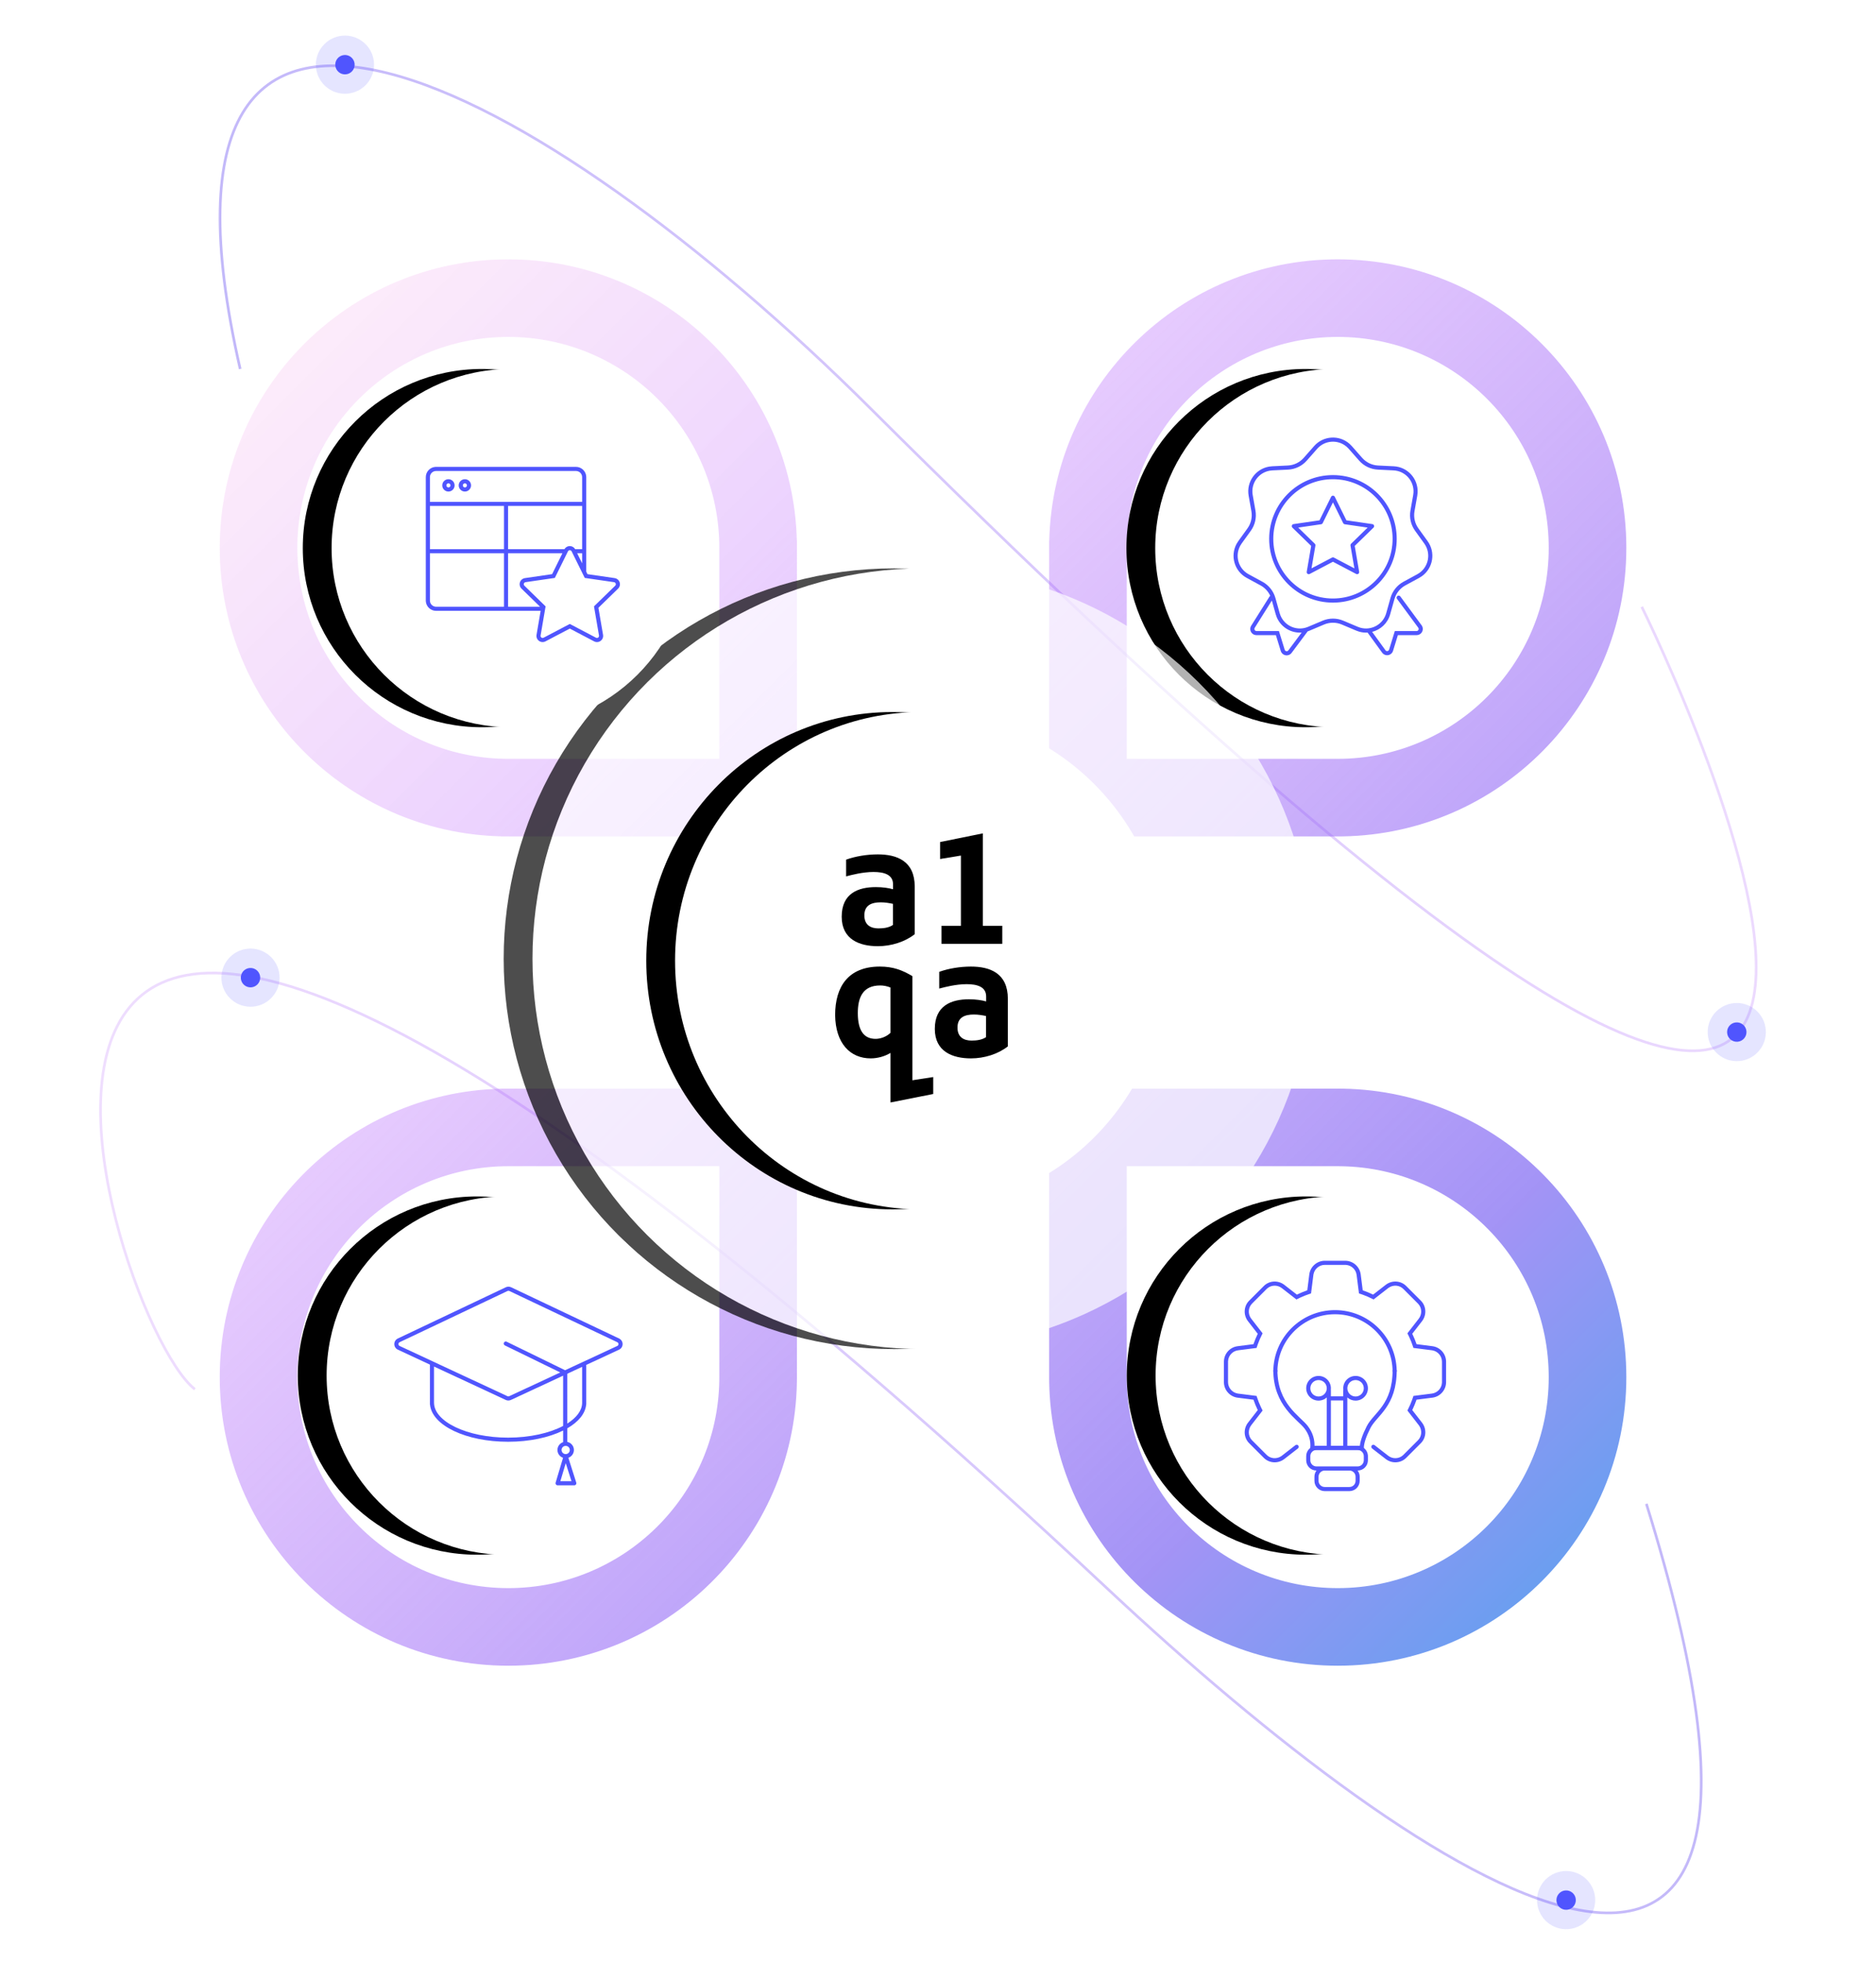 <svg xmlns="http://www.w3.org/2000/svg" xmlns:xlink="http://www.w3.org/1999/xlink" width="456" height="477" viewBox="0 0 456 477">
  <defs>
    <linearGradient id="img-illustration-a1qa-a" x1="108.096%" x2="0%" y1="59.616%" y2="41.808%">
      <stop offset="0%" stop-color="#1E85E9"/>
      <stop offset="20.276%" stop-color="#8671F3"/>
      <stop offset="70.727%" stop-color="#CFA9FC"/>
      <stop offset="100%" stop-color="#F4D9FB"/>
    </linearGradient>
    <linearGradient id="img-illustration-a1qa-b" x1="108.096%" x2="0%" y1="61.757%" y2="39.984%">
      <stop offset="0%" stop-color="#1E85E9"/>
      <stop offset="20.276%" stop-color="#8671F3"/>
      <stop offset="70.727%" stop-color="#CFA9FC"/>
      <stop offset="100%" stop-color="#F4D9FB"/>
    </linearGradient>
    <linearGradient id="img-illustration-a1qa-c" x1="100%" x2="0%" y1="100%" y2="0%">
      <stop offset="0%" stop-color="#1E85E9"/>
      <stop offset="20.276%" stop-color="#8671F3"/>
      <stop offset="70.727%" stop-color="#C06CFD" stop-opacity=".4"/>
      <stop offset="100%" stop-color="#FFBEE8" stop-opacity=".3"/>
    </linearGradient>
    <circle id="img-illustration-a1qa-e" cx="323.35" cy="133.25" r="43.55"/>
    <filter id="img-illustration-a1qa-d" width="166.6%" height="166.6%" x="-33.3%" y="-25.3%" filterUnits="objectBoundingBox">
      <feOffset dy="7" in="SourceAlpha" result="shadowOffsetOuter1"/>
      <feGaussianBlur in="shadowOffsetOuter1" result="shadowBlurOuter1" stdDeviation="8.5"/>
      <feColorMatrix in="shadowBlurOuter1" values="0 0 0 0 0.042   0 0 0 0 0.042   0 0 0 0 0.042  0 0 0 0.1 0"/>
    </filter>
    <circle id="img-illustration-a1qa-g" cx="223.331" cy="233.078" r="94.9"/>
    <filter id="img-illustration-a1qa-f" width="130.6%" height="130.6%" x="-15.3%" y="-11.6%" filterUnits="objectBoundingBox">
      <feOffset dy="7" in="SourceAlpha" result="shadowOffsetOuter1"/>
      <feGaussianBlur in="shadowOffsetOuter1" result="shadowBlurOuter1" stdDeviation="8.5"/>
      <feColorMatrix in="shadowBlurOuter1" values="0 0 0 0 0.042   0 0 0 0 0.042   0 0 0 0 0.042  0 0 0 0.05 0"/>
    </filter>
    <ellipse id="img-illustration-a1qa-i" cx="222.887" cy="233.554" rx="60.45" ry="59.8"/>
    <filter id="img-illustration-a1qa-h" width="148%" height="148.5%" x="-24%" y="-18.4%" filterUnits="objectBoundingBox">
      <feOffset dy="7" in="SourceAlpha" result="shadowOffsetOuter1"/>
      <feGaussianBlur in="shadowOffsetOuter1" result="shadowBlurOuter1" stdDeviation="8.5"/>
      <feColorMatrix in="shadowBlurOuter1" values="0 0 0 0 0.042   0 0 0 0 0.042   0 0 0 0 0.042  0 0 0 0.05 0"/>
    </filter>
    <circle id="img-illustration-a1qa-k" cx="323.441" cy="334.412" r="43.55"/>
    <filter id="img-illustration-a1qa-j" width="166.6%" height="166.6%" x="-33.3%" y="-25.3%" filterUnits="objectBoundingBox">
      <feOffset dy="7" in="SourceAlpha" result="shadowOffsetOuter1"/>
      <feGaussianBlur in="shadowOffsetOuter1" result="shadowBlurOuter1" stdDeviation="8.5"/>
      <feColorMatrix in="shadowBlurOuter1" values="0 0 0 0 0.042   0 0 0 0 0.042   0 0 0 0 0.042  0 0 0 0.1 0"/>
    </filter>
    <circle id="img-illustration-a1qa-m" cx="121.941" cy="334.412" r="43.55"/>
    <filter id="img-illustration-a1qa-l" width="166.6%" height="166.6%" x="-33.3%" y="-25.3%" filterUnits="objectBoundingBox">
      <feOffset dy="7" in="SourceAlpha" result="shadowOffsetOuter1"/>
      <feGaussianBlur in="shadowOffsetOuter1" result="shadowBlurOuter1" stdDeviation="8.5"/>
      <feColorMatrix in="shadowBlurOuter1" values="0 0 0 0 0.042   0 0 0 0 0.042   0 0 0 0 0.042  0 0 0 0.1 0"/>
    </filter>
    <circle id="img-illustration-a1qa-o" cx="123.15" cy="133.25" r="43.55"/>
    <filter id="img-illustration-a1qa-n" width="166.6%" height="166.6%" x="-33.3%" y="-25.3%" filterUnits="objectBoundingBox">
      <feOffset dy="7" in="SourceAlpha" result="shadowOffsetOuter1"/>
      <feGaussianBlur in="shadowOffsetOuter1" result="shadowBlurOuter1" stdDeviation="8.5"/>
      <feColorMatrix in="shadowBlurOuter1" values="0 0 0 0 0.042   0 0 0 0 0.042   0 0 0 0 0.042  0 0 0 0.1 0"/>
    </filter>
  </defs>
  <g fill="none" fill-rule="evenodd" transform="translate(1)">
    <path stroke="url(#img-illustration-a1qa-a)" stroke-width=".65" d="M46.786,332.897 C21.33,346.361 -87.952,559.461 273.982,323.453 C361.865,266.146 477.336,214.888 399.087,366.723" opacity=".499" transform="scale(1 -1) rotate(-10 -3786.075 0)"/>
    <path stroke="url(#img-illustration-a1qa-b)" stroke-width=".65" d="M83.193,119.974 C67.188,141.934 -78.939,352.782 276.081,105.115 C369.131,40.202 478.404,4.407 428.742,122.19" opacity=".499" transform="scale(-1 1) rotate(-10 0 2884.144)"/>
    <path fill="url(#img-illustration-a1qa-c)" d="M324.754,264.65 L324.754,264.655 L325.324,264.659 C363.531,265.279 394.313,296.444 394.313,334.798 C394.313,373.54 362.906,404.947 324.164,404.947 C285.81,404.947 254.645,374.165 254.025,335.959 L254.021,335.388 L254.016,335.388 L254.016,283.513 L197.425,283.513 L197.425,264.65 L324.754,264.65 Z M192.709,208.059 L192.71,335.388 L192.704,335.388 L192.7,335.959 C192.081,374.165 160.916,404.947 122.561,404.947 C83.819,404.947 52.413,373.54 52.413,334.798 C52.413,296.648 82.868,265.61 120.793,264.672 L120.793,264.65 L173.846,264.65 L173.846,208.059 L192.709,208.059 Z M324.164,283.513 L272.879,283.513 L272.879,334.798 C272.879,363.122 295.84,386.083 324.164,386.083 C352.488,386.083 375.449,363.122 375.449,334.798 C375.449,306.758 352.945,283.973 325.012,283.52 L324.164,283.513 Z M173.846,283.513 L122.561,283.513 C94.237,283.513 71.276,306.475 71.276,334.798 C71.276,363.122 94.237,386.083 122.561,386.083 C150.602,386.083 173.386,363.579 173.839,335.647 L173.846,334.798 L173.846,283.513 Z M324.164,63.047 C362.906,63.047 394.313,94.453 394.313,133.195 C394.313,171.55 363.531,202.715 325.324,203.334 L324.754,203.338 L324.754,203.344 L272.879,203.343 L272.879,259.934 L254.016,259.934 L254.016,131.427 L254.038,131.427 C254.976,93.502 286.013,63.047 324.164,63.047 Z M120.793,203.344 L120.793,203.322 C82.868,202.384 52.413,171.346 52.413,133.195 C52.413,94.453 83.819,63.047 122.561,63.047 C160.712,63.047 191.749,93.502 192.688,131.427 L192.71,131.427 L192.709,184.48 L249.3,184.48 L249.3,203.343 L120.793,203.344 Z M122.561,81.91 C94.237,81.91 71.276,104.871 71.276,133.195 C71.276,161.236 93.78,184.021 121.713,184.474 L122.561,184.48 L173.846,184.48 L173.846,133.195 C173.846,104.871 150.885,81.91 122.561,81.91 Z M324.164,81.91 C296.124,81.91 273.339,104.415 272.886,132.347 L272.879,133.195 L272.879,184.48 L324.164,184.48 C352.488,184.48 375.449,161.519 375.449,133.195 C375.449,104.871 352.488,81.91 324.164,81.91 Z" opacity=".755"/>
    <g transform="rotate(90 323.35 133.25)">
      <use fill="#000" filter="url(#img-illustration-a1qa-d)" xlink:href="#img-illustration-a1qa-e"/>
      <use fill="#FFF" xlink:href="#img-illustration-a1qa-e"/>
    </g>
    <path fill="#5055FE" fill-rule="nonzero" d="M20.422,2.442 C22.649,-0.086 26.503,-0.331 29.032,1.896 C29.225,2.066 29.408,2.249 29.578,2.442 L29.578,2.442 L32.105,5.311 C33.087,6.426 34.479,7.097 35.964,7.169 L35.964,7.169 L39.782,7.356 C43.147,7.52 45.742,10.382 45.577,13.747 C45.565,14.004 45.536,14.261 45.491,14.515 L45.491,14.515 L44.823,18.279 C44.564,19.742 44.907,21.249 45.776,22.455 L45.776,22.455 L48.011,25.556 C49.981,28.29 49.361,32.102 46.628,34.072 C46.419,34.223 46.2,34.36 45.974,34.483 L45.974,34.483 L42.614,36.308 C41.308,37.017 40.345,38.225 39.944,39.657 L39.944,39.657 L38.912,43.338 C38.301,45.52 36.577,47.091 34.526,47.609 L37.767,52.083 L37.819,52.144 C37.877,52.201 37.947,52.243 38.025,52.267 C38.289,52.348 38.569,52.2 38.65,51.936 L38.65,51.936 L40.044,47.407 L45.341,47.407 L45.42,47.4 C45.498,47.388 45.573,47.357 45.637,47.309 C45.86,47.146 45.907,46.833 45.743,46.61 L45.743,46.61 L40.575,39.592 L40.529,39.515 C40.424,39.302 40.484,39.038 40.682,38.893 C40.904,38.729 41.217,38.777 41.381,38.999 L41.381,38.999 L46.549,46.017 L46.629,46.138 C47.021,46.793 46.858,47.652 46.23,48.115 L46.23,48.115 L46.097,48.202 C45.868,48.336 45.607,48.407 45.341,48.407 L45.341,48.407 L40.782,48.406 L39.606,52.231 L39.557,52.367 C39.263,53.072 38.476,53.452 37.731,53.223 C37.419,53.127 37.148,52.933 36.957,52.669 L36.957,52.669 L33.44,47.811 L33.421,47.782 C32.755,47.823 32.071,47.756 31.392,47.566 C31.144,47.496 30.9,47.411 30.663,47.31 L30.663,47.31 L27.142,45.822 C25.773,45.243 24.227,45.243 22.858,45.822 L22.858,45.822 L19.337,47.31 C19.178,47.378 19.016,47.438 18.855,47.491 L14.954,52.72 C14.764,52.975 14.497,53.163 14.193,53.256 C13.448,53.486 12.66,53.106 12.367,52.4 L12.318,52.264 L11.131,48.406 L6.403,48.407 C6.177,48.407 5.955,48.356 5.753,48.259 L5.605,48.177 C4.945,47.763 4.718,46.918 5.061,46.235 L5.132,46.109 L9.577,39.03 C9.624,38.954 9.689,38.895 9.762,38.855 C9.271,37.778 8.44,36.881 7.386,36.308 L7.386,36.308 L4.026,34.483 C1.066,32.875 -0.03,29.171 1.578,26.21 C1.701,25.984 1.838,25.765 1.989,25.556 L1.989,25.556 L4.224,22.455 C5.093,21.249 5.436,19.742 5.177,18.279 L5.177,18.279 L4.509,14.515 C3.921,11.197 6.133,8.031 9.45,7.442 C9.704,7.397 9.96,7.369 10.218,7.356 L10.218,7.356 L14.036,7.169 C15.521,7.097 16.913,6.426 17.895,5.311 L17.895,5.311 Z M10.151,39.994 L5.979,46.641 C5.832,46.875 5.903,47.183 6.137,47.33 C6.19,47.364 6.249,47.386 6.31,47.398 L6.403,47.407 L11.869,47.407 L13.274,51.97 C13.355,52.234 13.635,52.382 13.899,52.301 C13.975,52.277 14.044,52.236 14.1,52.181 L14.152,52.122 L17.392,47.778 C14.862,47.958 12.386,46.534 11.343,44.067 C11.242,43.829 11.157,43.586 11.088,43.338 L11.088,43.338 L10.151,39.994 Z M28.182,2.487 C26.069,0.798 22.979,1.051 21.172,3.103 L21.172,3.103 L18.646,5.972 C17.485,7.29 15.84,8.082 14.085,8.168 L14.085,8.168 L10.267,8.355 C10.051,8.365 9.837,8.389 9.625,8.427 C6.851,8.919 5.002,11.566 5.494,14.34 L5.494,14.34 L6.161,18.104 C6.468,19.834 6.062,21.614 5.035,23.039 L5.035,23.039 L2.8,26.141 C2.674,26.316 2.559,26.498 2.457,26.688 C1.112,29.163 2.028,32.26 4.504,33.604 L4.504,33.604 L7.863,35.429 C9.406,36.268 10.545,37.695 11.019,39.387 L11.019,39.387 L12.051,43.068 C12.109,43.275 12.18,43.479 12.264,43.678 C13.361,46.272 16.353,47.486 18.948,46.389 L18.948,46.389 L22.469,44.901 C24.087,44.217 25.913,44.217 27.531,44.901 L27.531,44.901 L31.052,46.389 C31.251,46.473 31.454,46.545 31.662,46.603 C34.374,47.363 37.189,45.78 37.949,43.068 L37.949,43.068 L38.981,39.387 C39.455,37.695 40.594,36.268 42.137,35.429 L42.137,35.429 L45.496,33.604 C45.686,33.501 45.868,33.387 46.043,33.261 C48.329,31.614 48.847,28.426 47.2,26.141 L47.2,26.141 L44.965,23.039 C43.938,21.614 43.532,19.834 43.839,18.104 L43.839,18.104 L44.506,14.34 C44.544,14.128 44.568,13.913 44.579,13.698 C44.716,10.885 42.547,8.492 39.733,8.355 L39.733,8.355 L35.915,8.168 C34.16,8.082 32.515,7.29 31.354,5.972 L31.354,5.972 L28.828,3.103 C28.685,2.941 28.533,2.789 28.371,2.646 L28.371,2.646 Z M25,9.5 C33.56,9.5 40.5,16.44 40.5,25 C40.5,33.56 33.56,40.5 25,40.5 C16.44,40.5 9.5,33.56 9.5,25 C9.5,16.44 16.44,9.5 25,9.5 Z M25,10.5 C16.992,10.5 10.5,16.992 10.5,25 C10.5,33.008 16.992,39.5 25,39.5 C33.008,39.5 39.5,33.008 39.5,25 C39.5,16.992 33.008,10.5 25,10.5 Z M24.552,14.779 C24.735,14.407 25.265,14.407 25.448,14.779 L25.448,14.779 L28.271,20.498 L34.582,21.415 C34.963,21.47 35.132,21.909 34.916,22.203 L34.916,22.203 L34.86,22.268 L30.292,26.719 L31.371,33.006 C31.436,33.387 31.067,33.684 30.719,33.565 L30.719,33.565 L30.645,33.533 L25,30.564 L19.355,33.533 C19.012,33.713 18.616,33.453 18.622,33.086 L18.622,33.086 L18.629,33.006 L19.707,26.719 L15.14,22.268 C14.865,21.999 14.986,21.546 15.334,21.434 L15.334,21.434 L15.418,21.415 L21.728,20.498 Z M25,16.13 L22.509,21.176 C22.437,21.324 22.296,21.426 22.133,21.45 L22.133,21.45 L16.563,22.258 L20.594,26.187 C20.688,26.279 20.741,26.403 20.745,26.532 L20.745,26.532 L20.738,26.63 L19.785,32.176 L24.767,29.557 C24.884,29.496 25.019,29.484 25.142,29.521 L25.142,29.521 L25.233,29.557 L30.214,32.176 L29.262,26.63 C29.24,26.5 29.27,26.368 29.343,26.262 L29.343,26.262 L29.406,26.187 L33.436,22.258 L27.867,21.45 C27.737,21.431 27.621,21.362 27.542,21.259 L27.542,21.259 L27.491,21.176 L25,16.13 Z" transform="translate(298 106)"/>
    <g opacity=".697" transform="rotate(90 223.33 233.078)">
      <use fill="#000" filter="url(#img-illustration-a1qa-f)" xlink:href="#img-illustration-a1qa-g"/>
      <use fill="#FFF" xlink:href="#img-illustration-a1qa-g"/>
    </g>
    <g transform="rotate(90 222.887 233.554)">
      <use fill="#000" filter="url(#img-illustration-a1qa-h)" xlink:href="#img-illustration-a1qa-i"/>
      <use fill="#FFF" xlink:href="#img-illustration-a1qa-i"/>
    </g>
    <g transform="rotate(90 323.441 334.412)">
      <use fill="#000" filter="url(#img-illustration-a1qa-j)" xlink:href="#img-illustration-a1qa-k"/>
      <use fill="#FFF" xlink:href="#img-illustration-a1qa-k"/>
    </g>
    <g transform="translate(296 306)">
      <path fill="#5055FE" fill-rule="nonzero" d="M32.5,28.5 C34.157,28.5 35.5,29.843 35.5,31.5 C35.5,33.157 34.157,34.5 32.5,34.5 C31.732,34.5 31.031,34.211 30.5,33.736 L30.5,45.5 L33,45.5 C34.325,45.5 35.41,46.532 35.495,47.836 L35.5,48 L35.5,49 C35.5,50.381 34.381,51.5 33,51.5 L33,51.5 C33.314,51.918 33.5,52.437 33.5,53 L33.5,53 L33.5,54 C33.5,55.381 32.381,56.5 31,56.5 L31,56.5 L25,56.5 C23.619,56.5 22.5,55.381 22.5,54 L22.5,54 L22.5,53 C22.5,52.448 22.679,51.937 22.982,51.524 L23,51.5 C21.619,51.5 20.5,50.381 20.5,49 L20.5,49 L20.5,48 C20.5,46.619 21.619,45.5 23,45.5 L23,45.5 L25.5,45.5 L25.501,33.735 C25.011,34.174 24.376,34.454 23.676,34.495 L23.5,34.5 C21.843,34.5 20.5,33.157 20.5,31.5 C20.5,29.843 21.843,28.5 23.5,28.5 C25.157,28.5 26.5,29.843 26.5,31.5 C26.5,31.622 26.493,31.743 26.479,31.861 C26.485,31.876 26.489,31.893 26.492,31.91 L26.5,32 L26.5,33.458 L29.5,33.458 L29.5,32 C29.5,31.951 29.507,31.904 29.52,31.86 C29.507,31.743 29.5,31.622 29.5,31.5 C29.5,29.843 30.843,28.5 32.5,28.5 Z M31,51.5 L25,51.5 C24.172,51.5 23.5,52.172 23.5,53 L23.5,53 L23.5,54 C23.5,54.828 24.172,55.5 25,55.5 L25,55.5 L31,55.5 C31.828,55.5 32.5,54.828 32.5,54 L32.5,54 L32.5,53 C32.5,52.172 31.828,51.5 31,51.5 L31,51.5 Z M33,46.5 L23,46.5 C22.172,46.5 21.5,47.172 21.5,48 L21.5,48 L21.5,49 C21.5,49.828 22.172,50.5 23,50.5 L23,50.5 L33,50.5 C33.828,50.5 34.5,49.828 34.5,49 L34.5,49 L34.5,48 C34.5,47.172 33.828,46.5 33,46.5 L33,46.5 Z M29.973,0.5 C31.833,0.5 33.41,1.845 33.722,3.659 L33.751,3.855 L34.239,7.691 L34.472,7.77 C35.18,8.021 35.873,8.308 36.546,8.63 L36.759,8.735 L39.813,6.361 C41.299,5.211 43.367,5.299 44.71,6.541 L44.856,6.683 L48.328,10.16 C49.649,11.442 49.823,13.503 48.771,15.026 L48.645,15.199 L46.272,18.256 L46.379,18.471 C46.701,19.144 46.988,19.837 47.238,20.546 L47.315,20.777 L51.154,21.267 C52.995,21.491 54.4,23.015 54.495,24.852 L54.5,25.05 L54.5,30.001 C54.5,31.862 53.156,33.441 51.344,33.754 L51.148,33.782 L47.315,34.271 L47.236,34.503 C46.986,35.212 46.699,35.905 46.378,36.578 L46.272,36.792 L48.645,39.848 C49.795,41.332 49.707,43.405 48.465,44.749 L48.323,44.895 L44.85,48.372 C43.566,49.696 41.499,49.87 39.98,48.811 L39.814,48.688 L36.512,46.122 C36.294,45.952 36.255,45.638 36.424,45.42 C36.575,45.226 36.84,45.174 37.05,45.283 L37.126,45.332 L40.428,47.899 C41.51,48.742 43.02,48.687 44.006,47.797 L44.137,47.67 L47.621,44.183 C48.59,43.241 48.726,41.737 47.964,40.612 L47.855,40.461 L45.096,36.908 L45.24,36.625 C45.626,35.867 45.967,35.08 46.258,34.271 L46.467,33.66 L46.564,33.359 L51.026,32.79 C52.378,32.628 53.411,31.52 53.495,30.178 L53.5,30.001 L53.5,25.05 C53.5,23.69 52.524,22.531 51.205,22.286 L51.031,22.259 L46.564,21.691 L46.466,21.388 C46.202,20.569 45.886,19.77 45.522,18.999 L45.241,18.425 L45.096,18.142 L47.854,14.587 C48.696,13.5 48.642,11.989 47.753,11.003 L47.626,10.872 L44.143,7.385 C43.203,6.415 41.703,6.28 40.577,7.041 L40.425,7.151 L36.875,9.912 L36.592,9.768 C35.834,9.381 35.048,9.04 34.239,8.749 L33.628,8.54 L33.327,8.442 L32.758,3.977 C32.597,2.623 31.49,1.589 30.149,1.505 L29.973,1.5 L25.027,1.5 C23.668,1.5 22.51,2.477 22.268,3.8 L22.241,3.974 L21.673,8.445 L21.372,8.542 C20.552,8.809 19.753,9.125 18.982,9.488 L18.408,9.77 L18.125,9.915 L14.575,7.151 C13.491,6.31 11.981,6.364 10.996,7.253 L10.865,7.379 L7.382,10.866 C6.412,11.808 6.276,13.314 7.038,14.44 L7.148,14.591 L9.904,18.144 L9.76,18.427 C9.374,19.184 9.033,19.971 8.742,20.78 L8.533,21.391 L8.436,21.693 L3.974,22.262 C2.622,22.423 1.589,23.531 1.505,24.874 L1.5,25.05 L1.5,30.001 C1.5,31.362 2.476,32.521 3.797,32.768 L3.971,32.795 L8.438,33.363 L8.536,33.665 C8.8,34.485 9.116,35.284 9.48,36.055 L9.762,36.628 L9.907,36.911 L7.148,40.467 C6.306,41.554 6.361,43.064 7.249,44.051 L7.376,44.182 L10.859,47.669 C11.799,48.637 13.302,48.771 14.426,48.01 L14.577,47.901 L17.876,45.334 C18.094,45.165 18.408,45.204 18.578,45.422 C18.728,45.616 18.714,45.886 18.556,46.062 L18.49,46.124 L15.19,48.691 C13.706,49.84 11.636,49.753 10.293,48.513 L10.147,48.37 L6.674,44.894 C5.354,43.612 5.18,41.55 6.231,40.028 L6.358,39.854 L8.729,36.797 L8.623,36.583 C8.301,35.91 8.015,35.217 7.765,34.507 L7.686,34.275 L3.847,33.787 C2.005,33.561 0.6,32.037 0.505,30.199 L0.5,30.001 L0.5,25.05 C0.5,23.189 1.844,21.61 3.656,21.298 L3.852,21.269 L7.685,20.78 L7.764,20.548 C8.014,19.839 8.301,19.146 8.622,18.473 L8.727,18.258 L6.357,15.204 C5.207,13.719 5.296,11.644 6.537,10.3 L6.679,10.154 L10.152,6.678 C11.434,5.355 13.5,5.183 15.022,6.239 L15.189,6.362 L18.239,8.737 L18.454,8.632 C19.127,8.31 19.82,8.023 20.528,7.773 L20.76,7.693 L21.249,3.852 C21.47,2.008 22.992,0.6 24.829,0.505 L25.027,0.5 L29.973,0.5 Z M29.5,34.458 L26.5,34.458 L26.5,45.5 L29.5,45.5 L29.5,34.458 Z M23.5,29.5 C22.395,29.5 21.5,30.395 21.5,31.5 C21.5,32.605 22.395,33.5 23.5,33.5 C24.605,33.5 25.5,32.605 25.5,31.5 C25.5,30.395 24.605,29.5 23.5,29.5 Z M32.5,29.5 C31.395,29.5 30.5,30.395 30.5,31.5 C30.5,32.605 31.395,33.5 32.5,33.5 C33.605,33.5 34.5,32.605 34.5,31.5 C34.5,30.395 33.605,29.5 32.5,29.5 Z M27.5,12.5 C35.679,12.5 42.33,19.047 42.497,27.186 L42.5,27.5 L41.5,27.5 C41.5,19.768 35.232,13.5 27.5,13.5 C19.872,13.5 13.67,19.6 13.503,27.187 L13.5,27.5 L12.5,27.5 C12.5,19.216 19.216,12.5 27.5,12.5 Z"/>
      <path stroke="#5055FE" d="M42,27.062 C42,35.755 37.284,37.756 35.664,40.942 C34.584,43.067 34.03,44.753 34,46 L22,46 C22.146,44.149 21.633,42.463 20.462,40.942 C18.705,38.662 13,35.509 13,27.062"/>
    </g>
    <g transform="rotate(90 121.941 334.412)">
      <use fill="#000" filter="url(#img-illustration-a1qa-l)" xlink:href="#img-illustration-a1qa-m"/>
      <use fill="#FFF" xlink:href="#img-illustration-a1qa-m"/>
    </g>
    <g transform="rotate(90 123.15 133.25)">
      <use fill="#000" filter="url(#img-illustration-a1qa-n)" xlink:href="#img-illustration-a1qa-o"/>
      <use fill="#FFF" xlink:href="#img-illustration-a1qa-o"/>
    </g>
    <g fill="#5055FE" fill-rule="nonzero" transform="rotate(-140 76.575 114.868)">
      <circle cx="10.416" cy="10.067" r="7.07" opacity=".152" transform="rotate(45 10.416 10.067)"/>
      <circle cx="10.416" cy="10.067" r="2.357" transform="rotate(45 10.416 10.067)"/>
    </g>
    <g fill="#5055FE" fill-rule="nonzero" transform="rotate(-140 47.662 -.286)">
      <circle cx="10.416" cy="10.067" r="7.07" opacity=".152" transform="rotate(45 10.416 10.067)"/>
      <circle cx="10.416" cy="10.067" r="2.357" transform="rotate(45 10.416 10.067)"/>
    </g>
    <g fill="#5055FE" fill-rule="nonzero" transform="rotate(-140 259.617 55.737)">
      <circle cx="10.416" cy="10.067" r="7.07" opacity=".152" transform="rotate(45 10.416 10.067)"/>
      <circle cx="10.416" cy="10.067" r="2.357" transform="rotate(45 10.416 10.067)"/>
    </g>
    <g fill="#5055FE" fill-rule="nonzero" transform="rotate(-140 277.28 168.798)">
      <circle cx="10.416" cy="10.067" r="7.07" opacity=".152" transform="rotate(45 10.416 10.067)"/>
      <circle cx="10.416" cy="10.067" r="2.357" transform="rotate(45 10.416 10.067)"/>
    </g>
    <g fill="#000" fill-rule="nonzero" transform="translate(201.631 202.324)">
      <path d="M12.586,17.232 C11.594,17.91 10.263,18.066 9.062,18.066 C7.208,18.066 5.642,17.258 5.642,14.911 C5.642,12.382 7.443,11.73 9.636,11.73 C10.707,11.73 11.751,11.913 12.586,12.095 L12.586,17.232 Z M8.905,0.075 C6.242,0.075 3.449,0.544 1.204,1.352 L1.204,5.42 C2.483,5.081 5.25,4.351 7.861,4.351 C10.367,4.351 12.613,4.951 12.613,7.35 L12.613,8.549 C11.647,8.262 10.106,8.027 8.435,8.027 C4.154,8.027 0.133,9.54 0.133,15.224 C0.133,20.752 4.467,22.395 8.905,22.395 C12.168,22.395 15.51,21.351 17.886,19.474 L17.886,7.923 C17.886,1.639 13.5,0.075 8.905,0.075 L8.905,0.075 Z" transform="translate(24.462 32.583)"/>
      <polygon points="5.195 22.548 .47 22.548 .47 26.928 15.246 26.928 15.246 22.548 10.521 22.548 10.521 .072 .131 2.184 .131 6.304 5.195 5.469" transform="translate(25.744 .201)"/>
      <path d="M12.537,17.232 C11.545,17.91 10.214,18.066 9.013,18.066 C7.159,18.066 5.593,17.258 5.593,14.911 C5.593,12.382 7.394,11.73 9.587,11.73 C10.658,11.73 11.702,11.913 12.537,12.095 L12.537,17.232 Z M8.386,8.028 C4.105,8.028 0.084,9.54 0.084,15.224 C0.084,20.752 4.418,22.394 8.856,22.394 C12.12,22.394 15.461,21.352 17.837,19.474 L17.837,7.923 C17.837,1.639 13.451,0.075 8.856,0.075 C6.193,0.075 3.4,0.544 1.155,1.353 L1.155,5.42 C2.434,5.081 5.201,4.351 7.812,4.351 C10.318,4.351 12.564,4.951 12.564,7.35 L12.564,8.549 C11.597,8.262 10.057,8.028 8.386,8.028 L8.386,8.028 Z" transform="translate(1.876 5.309)"/>
      <path d="M13.586,16.215 C12.568,17.205 11.106,17.675 9.983,17.675 C7.268,17.675 5.65,15.849 5.65,11.417 C5.65,7.584 6.876,4.69 11.106,4.69 C11.889,4.69 12.724,4.847 13.586,5.185 L13.586,16.215 Z M18.912,2.421 C16.457,0.961 14.238,0.101 11.001,0.101 C3.378,0.101 0.141,4.925 0.141,11.886 C0.219,18.796 3.822,22.42 8.782,22.42 C10.505,22.42 12.28,21.899 13.586,21.09 L13.586,33.137 L23.976,31.077 L23.976,26.957 L18.912,27.74 L18.912,2.421 Z" transform="translate(.227 32.557)"/>
    </g>
    <path fill="#5055FE" fill-rule="nonzero" d="M139,113.5 C140.325,113.5 141.41,114.532 141.495,115.836 L141.5,116 L141.5,138.977 L141.799,139.582 L148.406,140.542 C149.178,140.654 149.726,141.335 149.689,142.098 L149.689,142.098 L149.675,142.242 C149.627,142.569 149.474,142.87 149.237,143.101 L149.237,143.101 L144.456,147.759 L145.585,154.34 C145.717,155.109 145.239,155.841 144.502,156.041 L144.502,156.041 L144.361,156.072 C144.035,156.128 143.701,156.075 143.409,155.921 L143.409,155.921 L137.5,152.814 L131.591,155.921 C130.901,156.284 130.057,156.056 129.639,155.416 L129.639,155.416 L129.565,155.292 C129.412,155 129.359,154.665 129.415,154.34 L129.415,154.34 L130.415,148.5 L105,148.5 C103.675,148.5 102.59,147.468 102.505,146.164 L102.5,146 L102.5,116 C102.5,114.675 103.532,113.59 104.836,113.505 L105,113.5 L139,113.5 Z M137.637,133.779 C137.409,133.713 137.16,133.818 137.052,134.038 L137.052,134.038 L133.864,140.496 L126.738,141.532 C126.629,141.548 126.528,141.599 126.452,141.678 C126.259,141.875 126.263,142.192 126.461,142.385 L126.461,142.385 L131.618,147.411 L130.4,154.509 C130.382,154.618 130.399,154.729 130.45,154.826 C130.579,155.071 130.881,155.165 131.126,155.036 L131.126,155.036 L137.5,151.685 L143.874,155.036 C143.972,155.087 144.083,155.105 144.191,155.087 C144.464,155.04 144.646,154.781 144.6,154.509 L144.6,154.509 L143.382,147.411 L148.539,142.385 C148.618,142.308 148.669,142.207 148.685,142.098 C148.725,141.825 148.535,141.571 148.262,141.532 L148.262,141.532 L141.136,140.496 L137.948,134.038 C137.9,133.94 137.82,133.86 137.721,133.811 L137.721,133.811 Z M133.2,139.582 L135.705,134.504 L122.5,134.504 L122.5,147.5 L130.277,147.5 L125.763,143.101 C125.244,142.595 125.169,141.804 125.546,141.217 L125.634,141.095 L125.736,140.979 C125.966,140.743 126.268,140.59 126.594,140.542 L126.594,140.542 L133.2,139.582 Z M121.5,134.504 L103.5,134.504 L103.5,146 C103.5,146.78 104.095,147.42 104.856,147.493 L105,147.5 L121.5,147.5 L121.5,134.504 Z M140.5,136.95 L140.5,134.504 L139.293,134.504 L140.5,136.95 Z M140.5,123 L122.5,123 L122.5,133.504 L136.205,133.502 C136.599,132.828 137.453,132.564 138.164,132.914 C138.46,133.06 138.699,133.3 138.845,133.596 L138.793,133.504 L140.5,133.504 L140.5,123 Z M121.5,123 L103.5,123 L103.5,133.504 L121.5,133.504 L121.5,123 Z M139,114.5 L105,114.5 C104.22,114.5 103.58,115.095 103.507,115.856 L103.5,116 L103.5,122 L140.5,122 L140.5,116 C140.5,115.22 139.905,114.58 139.144,114.507 L139,114.5 Z M108,116.5 C108.828,116.5 109.5,117.172 109.5,118 C109.5,118.828 108.828,119.5 108,119.5 C107.172,119.5 106.5,118.828 106.5,118 C106.5,117.172 107.172,116.5 108,116.5 Z M112,116.5 C112.828,116.5 113.5,117.172 113.5,118 C113.5,118.828 112.828,119.5 112,119.5 C111.172,119.5 110.5,118.828 110.5,118 C110.5,117.172 111.172,116.5 112,116.5 Z M108,117.5 C107.724,117.5 107.5,117.724 107.5,118 C107.5,118.276 107.724,118.5 108,118.5 C108.276,118.5 108.5,118.276 108.5,118 C108.5,117.724 108.276,117.5 108,117.5 Z M112,117.5 C111.724,117.5 111.5,117.724 111.5,118 C111.5,118.276 111.724,118.5 112,118.5 C112.276,118.5 112.5,118.276 112.5,118 C112.5,117.724 112.276,117.5 112,117.5 Z"/>
    <path fill="#5055FE" fill-rule="nonzero" d="M27.957,0.752 C28.364,0.559 28.836,0.559 29.243,0.752 L29.243,0.752 L55.491,13.21 C56.24,13.565 56.559,14.46 56.203,15.209 C56.053,15.524 55.798,15.778 55.481,15.926 L55.481,15.926 L47.508,19.632 L47.509,29.255 L47.489,29.254 C47.29,31.491 45.589,33.498 42.892,35.052 L42.892,38.347 C43.813,38.526 44.509,39.337 44.509,40.311 C44.509,41.188 43.944,41.934 43.157,42.203 L45.083,48.253 C45.185,48.575 44.944,48.904 44.606,48.904 L44.606,48.904 L40.544,48.904 C40.21,48.904 39.97,48.582 40.065,48.262 L40.065,48.262 L41.87,42.206 C41.079,41.94 40.509,41.192 40.509,40.311 C40.509,39.422 41.089,38.668 41.891,38.408 L41.891,35.584 C38.452,37.28 33.718,38.311 28.509,38.311 C18.342,38.311 9.986,34.384 9.529,29.255 L9.509,29.255 L9.508,19.557 L1.716,15.926 C1.01,15.597 0.68,14.787 0.935,14.067 L0.99,13.933 C1.138,13.616 1.391,13.361 1.707,13.211 L1.707,13.211 Z M42.524,43.509 L41.215,47.904 L43.922,47.904 L42.524,43.509 Z M42.509,39.311 C41.957,39.311 41.509,39.758 41.509,40.311 C41.509,40.863 41.957,41.311 42.509,41.311 C43.061,41.311 43.509,40.863 43.509,40.311 C43.509,39.758 43.061,39.311 42.509,39.311 Z M10.508,20.023 L10.509,28.811 C10.509,33.407 18.533,37.311 28.509,37.311 C33.834,37.311 38.602,36.198 41.891,34.462 L41.889,22.244 L29.203,28.143 C28.852,28.307 28.453,28.327 28.09,28.204 L27.937,28.143 L10.508,20.023 Z M46.508,20.097 L42.89,21.779 L42.891,33.887 C45.089,32.505 46.419,30.808 46.505,28.996 L46.509,28.811 L46.508,20.097 Z M28.814,1.655 C28.679,1.591 28.521,1.591 28.386,1.655 L28.386,1.655 L2.135,14.115 C2.03,14.165 1.946,14.25 1.897,14.355 C1.78,14.605 1.888,14.903 2.139,15.02 L2.139,15.02 L28.359,27.236 C28.493,27.299 28.647,27.299 28.781,27.237 L28.781,27.237 L41.193,21.464 L27.731,14.892 C27.51,14.785 27.404,14.536 27.468,14.308 L27.501,14.224 C27.608,14.003 27.857,13.897 28.085,13.962 L28.169,13.994 L42.362,20.921 L55.059,15.019 C55.138,14.982 55.206,14.925 55.256,14.855 L55.3,14.78 C55.418,14.53 55.312,14.232 55.063,14.114 L55.063,14.114 Z" transform="translate(93.991 312.19)"/>
  </g>
</svg>

